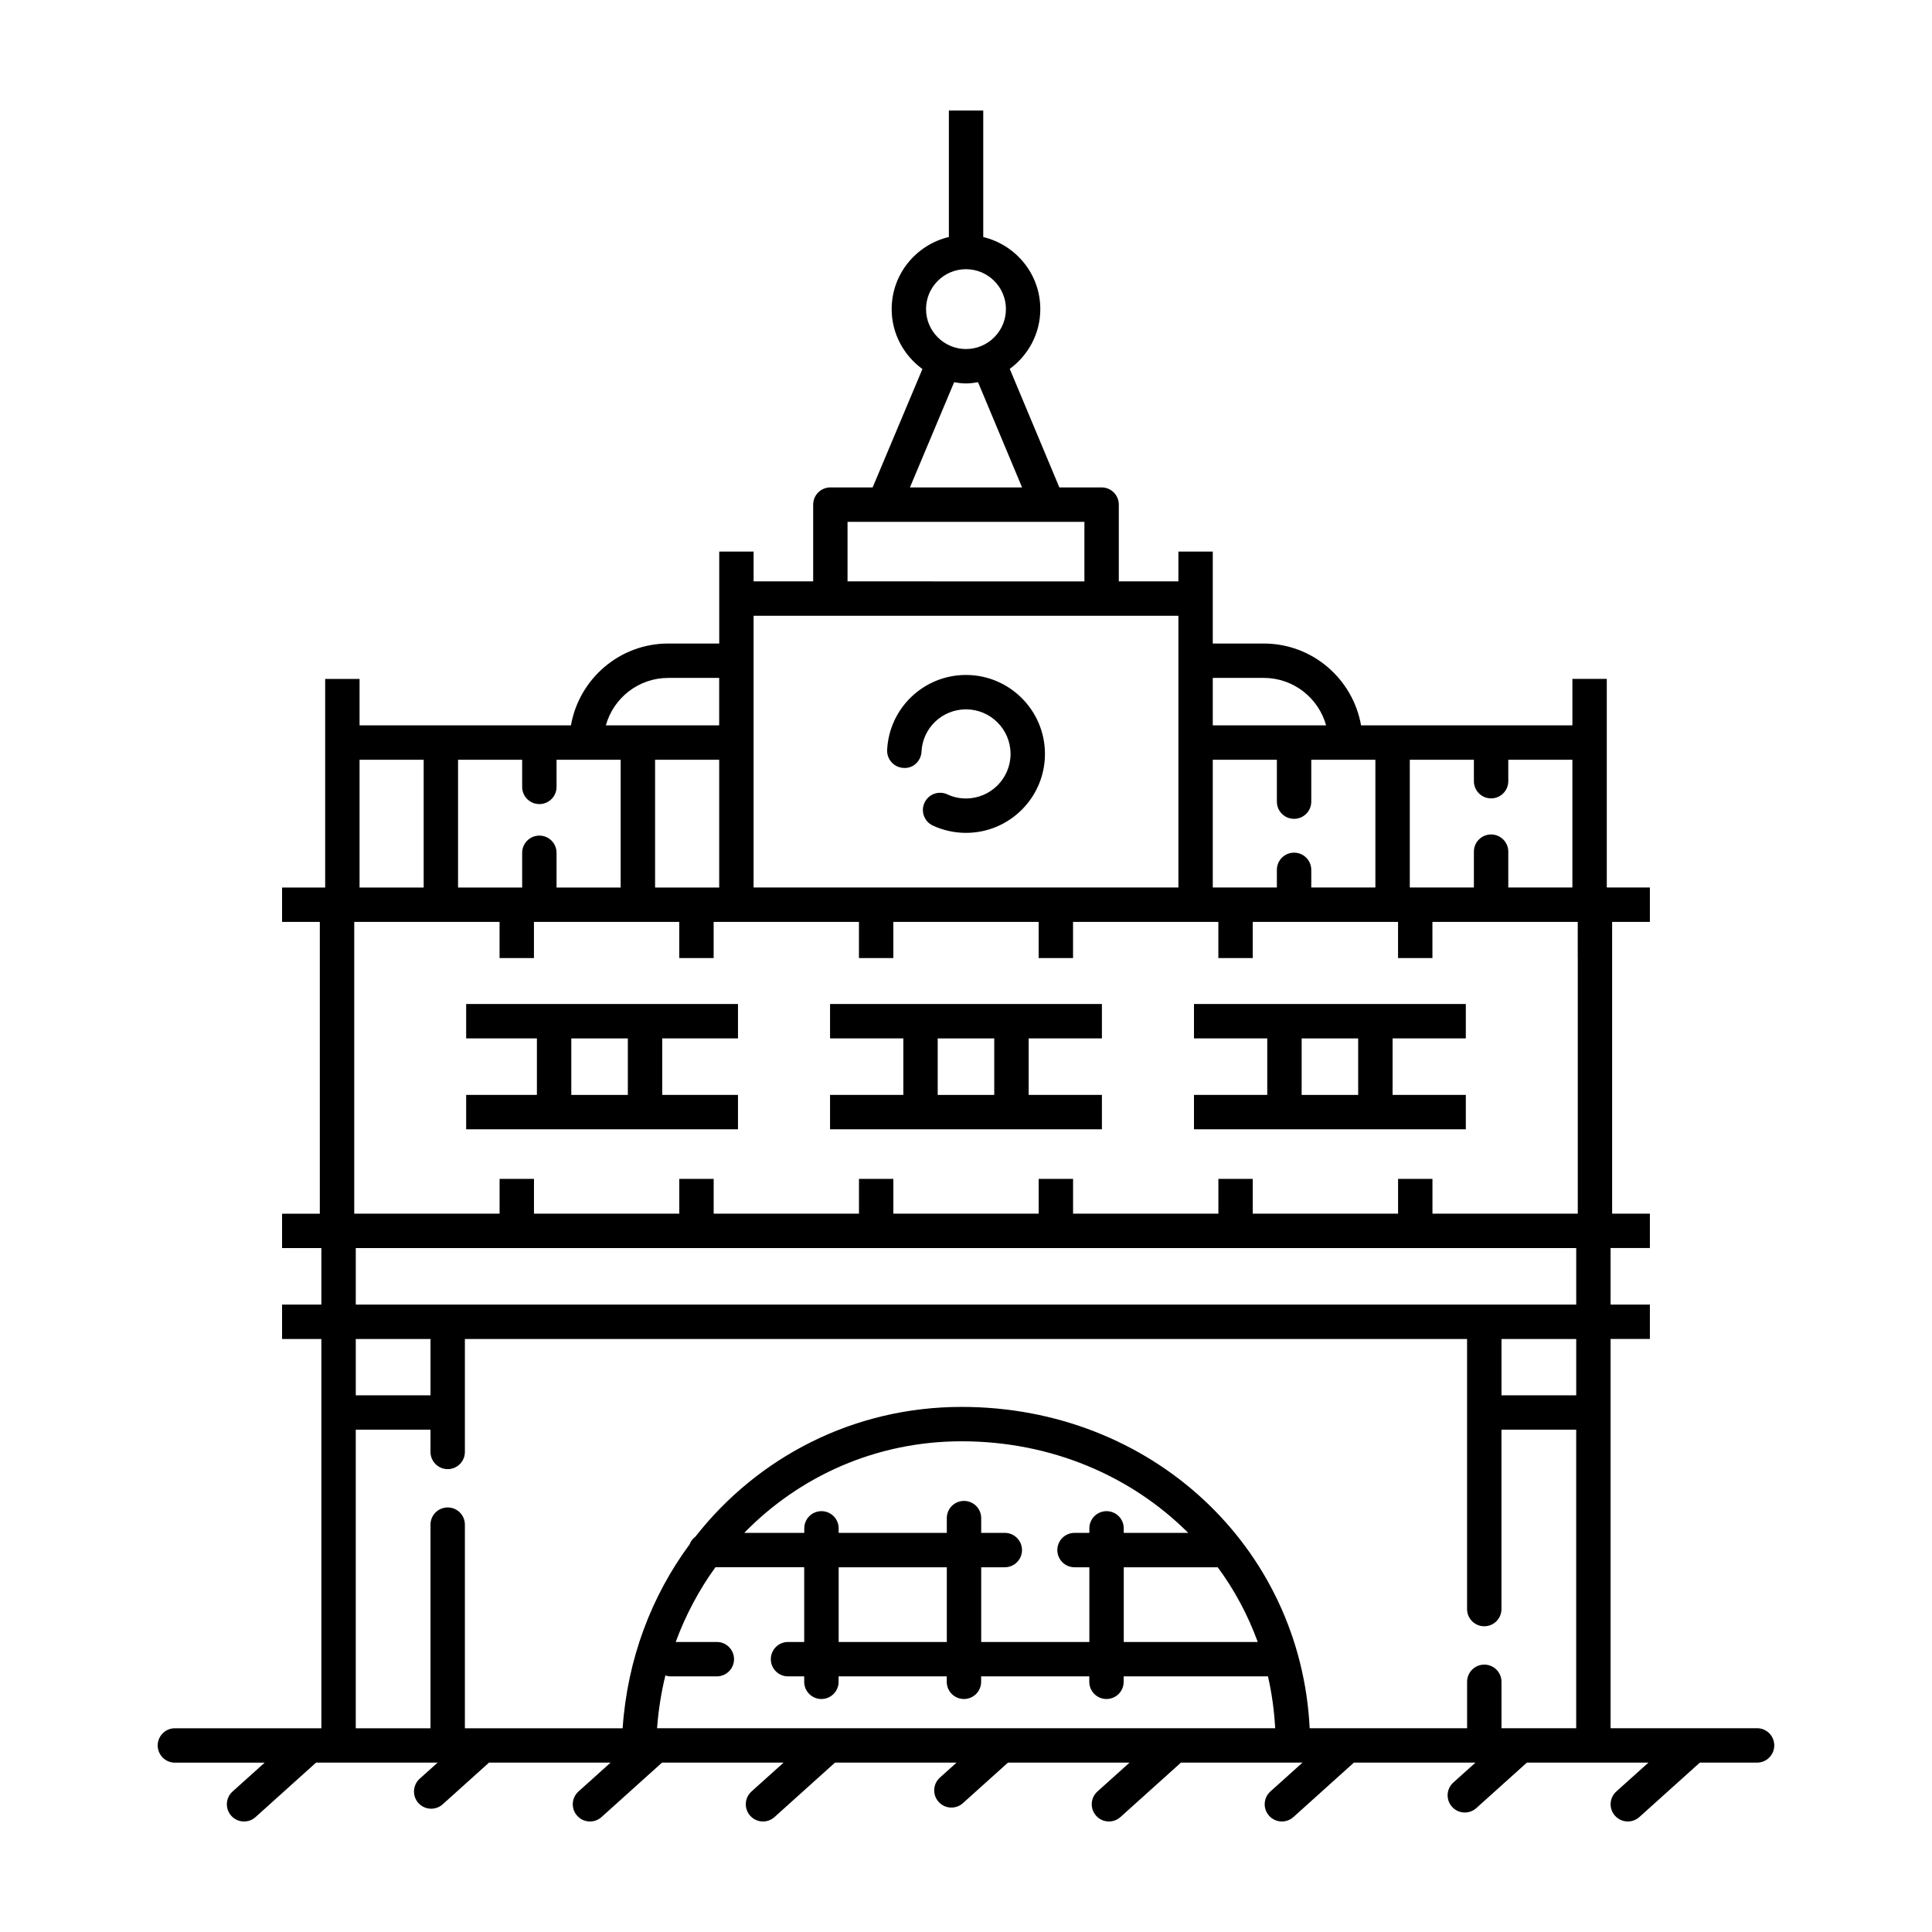 <?xml version="1.0" encoding="UTF-8"?>
<!-- Uploaded to: ICON Repo, www.iconrepo.com, Generator: ICON Repo Mixer Tools -->
<svg fill="#000000" width="800px" height="800px" version="1.1" viewBox="144 144 512 512" xmlns="http://www.w3.org/2000/svg">
 <g>
  <path d="m609.64 602h-38.82v-103.16h10.418v-9.113h-10.418v-14.984h10.418v-9.113h-10.004v-77.32h10.004v-9.113h-11.422v-55.285h-9.113v12.309l-56.008 0.004c-2.172-12.297-12.871-21.684-25.781-21.684h-13.516v-24.363h-9.113v7.891h-15.789v-20.344c0-2.519-2.039-4.555-4.559-4.555h-11.195l-13.148-31.414c4.887-3.586 8.098-9.324 8.098-15.84 0-9.273-6.469-17.023-15.121-19.098v-33.531h-9.109v33.52c-8.676 2.062-15.16 9.824-15.16 19.113 0 6.535 3.234 12.293 8.148 15.879l-13.191 31.371h-11.199c-2.519 0-4.559 2.039-4.559 4.555v20.344h-15.785v-7.891h-9.113v24.363h-13.516c-12.914 0-23.613 9.387-25.781 21.684l-56.02 0.004v-12.309h-9.113v55.285h-11.422v9.113h10.004v77.32h-10.004v9.113h10.414v14.984h-10.414v9.113h10.414v103.16h-38.816c-2.519 0-4.555 2.039-4.555 4.555s2.039 4.559 4.555 4.559h23.785l-8.508 7.652c-1.867 1.684-2.023 4.559-0.336 6.434 0.898 0.996 2.141 1.504 3.383 1.504 1.09 0 2.176-0.387 3.047-1.168l16.035-14.43h32.211l-4.746 4.266c-1.867 1.684-2.023 4.566-0.344 6.438 0.902 1.004 2.144 1.508 3.391 1.508 1.09 0 2.176-0.387 3.047-1.164l12.277-11.047h32.215l-8.508 7.652c-1.867 1.684-2.023 4.559-0.336 6.434 0.906 1.004 2.144 1.512 3.394 1.512 1.09 0 2.176-0.387 3.047-1.168l16.035-14.43h32.215l-8.504 7.652c-1.867 1.684-2.019 4.566-0.336 6.434 0.898 1.004 2.137 1.512 3.387 1.512 1.09 0 2.176-0.387 3.047-1.168l16.031-14.43h32.215l-4.414 3.969c-1.867 1.684-2.023 4.559-0.336 6.434 0.898 1.004 2.141 1.508 3.387 1.508 1.09 0 2.176-0.387 3.047-1.168l11.941-10.742h32.219l-8.508 7.652c-1.867 1.684-2.023 4.559-0.336 6.434 0.895 1.004 2.133 1.512 3.383 1.512 1.09 0 2.176-0.387 3.047-1.168l16.035-14.43h32.211l-8.508 7.652c-1.867 1.684-2.023 4.559-0.336 6.434 0.898 1.004 2.144 1.512 3.387 1.512 1.09 0 2.176-0.387 3.047-1.168l16.035-14.43h32.215l-5.871 5.281c-1.867 1.684-2.023 4.559-0.336 6.434 0.898 1.004 2.141 1.508 3.387 1.508 1.09 0 2.176-0.387 3.047-1.168l13.395-12.051h32.211l-8.508 7.652c-1.867 1.684-2.023 4.559-0.336 6.434 0.906 1 2.148 1.508 3.394 1.508 1.09 0 2.176-0.387 3.047-1.168l16.035-14.43h15.164c2.519 0 4.555-2.039 4.555-4.559 0.004-2.519-2.031-4.555-4.551-4.555zm-92.031-256.66h16.988v5.684c0 2.519 2.039 4.555 4.559 4.555 2.519 0 4.555-2.039 4.555-4.555v-5.684h16.988v33.855h-16.988v-9.496c0-2.519-2.039-4.559-4.555-4.559s-4.559 2.039-4.559 4.559v9.496h-16.988zm-52.211-21.688h13.516c7.871 0 14.508 5.332 16.516 12.57h-30.031zm0 21.688h16.988v11.105c0 2.519 2.039 4.555 4.555 4.555 2.519 0 4.559-2.039 4.559-4.555v-11.105h16.992v33.855h-16.992v-4.676c0-2.519-2.039-4.555-4.559-4.555-2.519 0-4.555 2.039-4.555 4.555v4.676h-16.988zm-65.402-130c5.836 0 10.586 4.746 10.586 10.578-0.004 5.836-4.754 10.582-10.586 10.582-5.836 0-10.586-4.75-10.586-10.586 0-5.832 4.75-10.574 10.586-10.574zm-3.141 29.961c1.027 0.168 2.062 0.316 3.141 0.316 1.094 0 2.152-0.152 3.195-0.324l11.668 27.879h-29.719zm-28.25 36.988h62.773v15.785l-62.773-0.004zm-24.895 58.496v-33.598h112.58v72.012h-112.58zm-22.637-17.129h13.516v12.57h-30.031c2.004-7.242 8.648-12.57 16.516-12.57zm13.52 21.688v33.855h-16.988v-33.855zm-69.203 0h16.988v7.188c0 2.519 2.039 4.559 4.559 4.559 2.519 0 4.555-2.039 4.555-4.559v-7.188h16.988v33.855h-16.988v-9.199c0-2.519-2.039-4.555-4.555-4.555-2.519 0-4.559 2.039-4.559 4.555v9.199h-16.988zm-26.105 0h16.992v33.855h-16.992zm78.84 256.66c0.367-4.801 1.098-9.477 2.211-13.996 0.395 0.109 0.781 0.246 1.215 0.246h12.418c2.519 0 4.555-2.039 4.555-4.555 0-2.516-2.039-4.559-4.555-4.559h-10.902c2.637-7.144 6.176-13.789 10.523-19.801h23.531v19.801h-4.289c-2.519 0-4.555 2.039-4.555 4.559 0 2.519 2.039 4.555 4.555 4.555h4.289v1.441c0 2.519 2.039 4.559 4.559 4.559 2.519 0 4.555-2.039 4.555-4.559v-1.441h28.66v1.441c0 2.519 2.039 4.559 4.555 4.559 2.519 0 4.559-2.039 4.559-4.559v-1.441h28.66v1.441c0 2.519 2.039 4.559 4.555 4.559 2.519 0 4.559-2.039 4.559-4.559v-1.441h38.234c1.031 4.445 1.656 9.039 1.918 13.75zm123.68-51.777v-1.199c0-2.519-2.039-4.555-4.559-4.555-2.519 0-4.555 2.039-4.555 4.555v1.199h-3.93c-2.519 0-4.559 2.039-4.559 4.559s2.039 4.555 4.559 4.555h3.93v19.801h-28.664v-19.801h6.258c2.519 0 4.555-2.039 4.555-4.555s-2.039-4.559-4.555-4.559h-6.258v-3.91c0-2.519-2.039-4.559-4.559-4.559s-4.555 2.039-4.555 4.559v3.91h-28.66v-1.199c0-2.519-2.039-4.555-4.555-4.555-2.519 0-4.559 2.039-4.559 4.555v1.199h-15.906c14.645-15.023 34.965-24.27 57.605-24.27 23.836 0 45 9.246 60.059 24.27zm24.91 9.117c4.434 6.012 8 12.656 10.602 19.801h-35.508v-19.801zm-71.801 0v19.801h-28.66v-19.801zm166.8 42.66h-19.805v-12.309c0-2.519-2.039-4.555-4.555-4.555-2.519 0-4.559 2.039-4.559 4.555v12.309h-41.719c-2.383-48.094-41.973-85.16-92.23-85.16-28.727 0-54.07 13.355-70.535 34.359-0.707 0.535-1.258 1.219-1.562 2.07-10.105 13.684-16.484 30.391-17.746 48.734h-41.805v-53.965c0-2.519-2.039-4.555-4.555-4.555s-4.559 2.039-4.559 4.555v53.965h-19.805v-79.125h19.805v5.891c0 2.519 2.039 4.559 4.559 4.559s4.555-2.039 4.555-4.559v-29.922h265.59v71.57c0 2.519 2.039 4.555 4.559 4.555 2.519 0 4.555-2.039 4.555-4.555v-47.539h19.805v79.121zm-323.43-88.234v-14.922h19.805v14.922zm323.43 0h-19.805v-14.922h19.805zm0-24.039h-323.43v-14.984h323.43zm0.414-91.828v67.734h-38.512v-9.227h-9.113v9.227h-38.508v-9.227h-9.113v9.227h-38.508v-9.227h-9.113v9.227h-38.512v-9.227h-9.113v9.227h-38.508v-9.227h-9.113v9.227h-38.508v-9.227h-9.113v9.227l-38.52-0.004v-77.32h38.512v9.586h9.113v-9.586h38.508v9.586h9.113v-9.586h38.508v9.586h9.113v-9.586h38.512v9.586h9.113v-9.586h38.508v9.586h9.113v-9.586h38.508v9.586h9.113l-0.004-9.586h38.512v9.59z"/>
  <path d="m290.84 410.07h-23.301v9.113h18.746v14.977h-18.746v9.113h72.035v-9.113h-20.082v-14.977h20.082v-9.113zm19.543 24.098h-14.984v-14.977h14.984z"/>
  <path d="m387.95 410.07h-23.977v9.113h19.418v14.977h-19.418v9.113h72.043v-9.113h-19.41v-14.977h19.41v-9.113zm19.535 24.098h-14.984v-14.977h14.984z"/>
  <path d="m484.39 410.07h-23.973v9.113h19.418v14.977h-19.418v9.113h72.039v-9.113h-19.41v-14.977h19.41v-9.113zm19.539 24.098h-14.977v-14.977h14.977z"/>
  <path d="m400 322.87c-11.156 0-20.34 8.723-20.898 19.852-0.125 2.516 1.812 4.656 4.324 4.785 2.555 0.207 4.656-1.805 4.785-4.324 0.312-6.281 5.488-11.199 11.789-11.199 6.508 0 11.809 5.301 11.809 11.809 0 6.512-5.301 11.809-11.809 11.809-1.734 0-3.402-0.363-4.957-1.09-2.289-1.055-4.992-0.055-6.047 2.231-1.055 2.289-0.055 4.992 2.231 6.047 2.766 1.273 5.719 1.926 8.777 1.926 11.539 0 20.922-9.387 20.922-20.918-0.004-11.539-9.391-20.926-20.926-20.926z"/>
 </g>
</svg>
